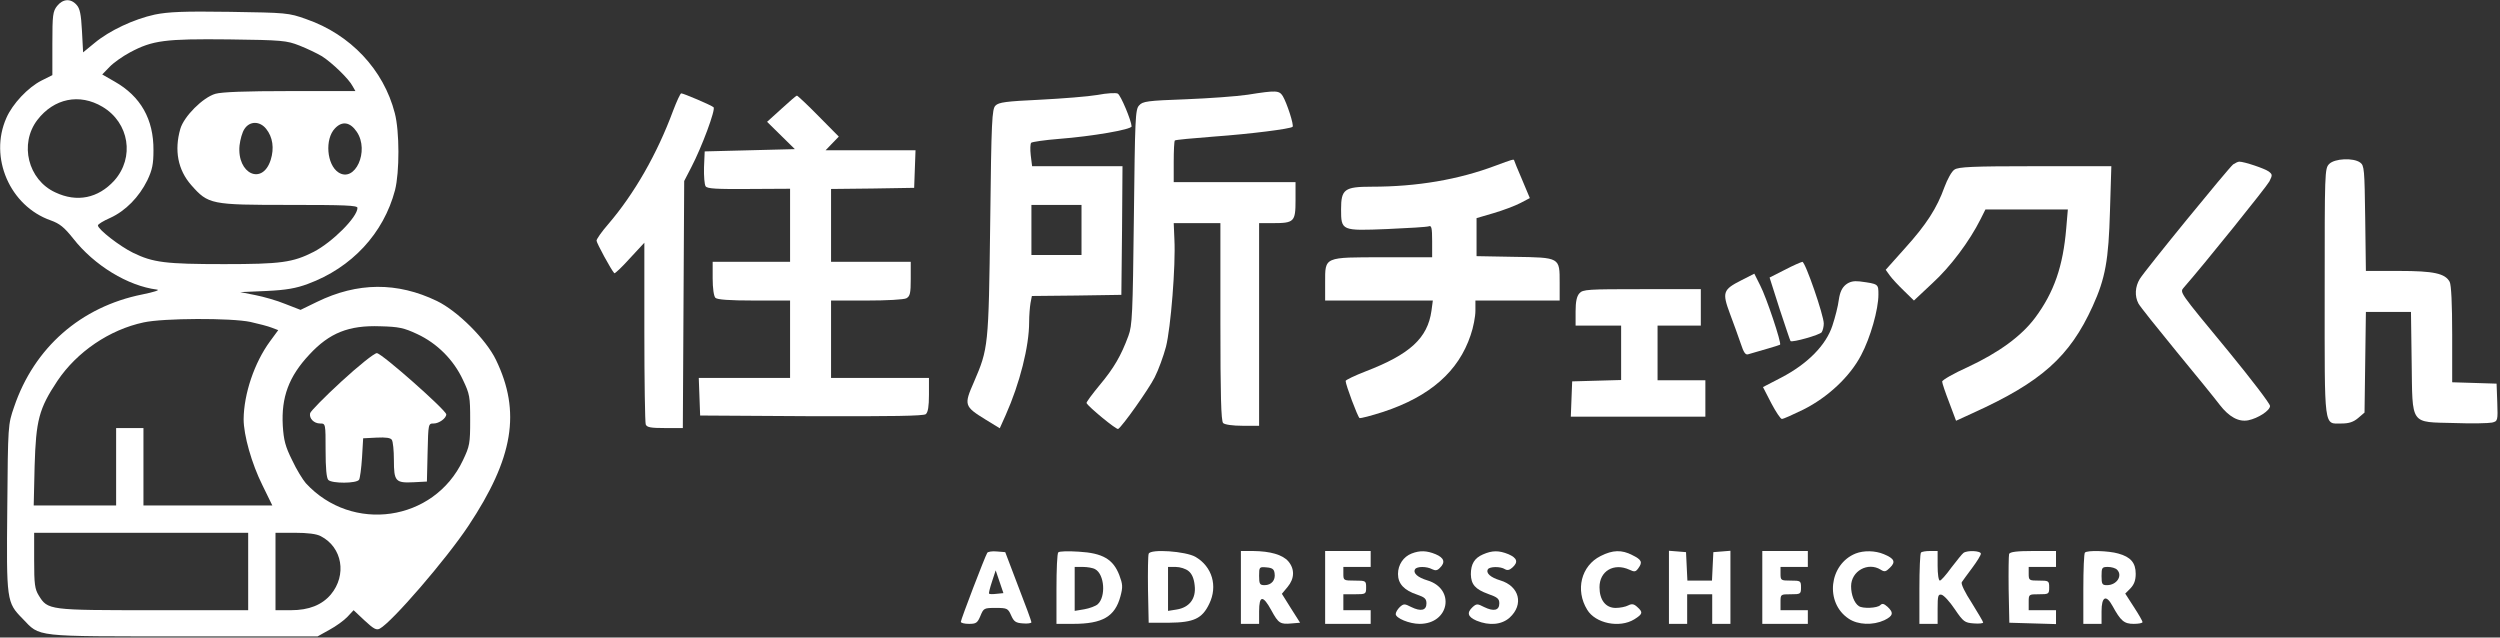 <?xml version="1.0" standalone="no"?>
<!DOCTYPE svg PUBLIC "-//W3C//DTD SVG 20010904//EN"
 "http://www.w3.org/TR/2001/REC-SVG-20010904/DTD/svg10.dtd">
<svg version="1.0" xmlns="http://www.w3.org/2000/svg"
 width="1098pt" height="280pt" viewBox="0 0 1098 280"
 preserveAspectRatio="xMidYMid meet">

<rect x="0" y="0" width="1098" height="280" fill="#333333" stroke="none"/>

<g transform="translate(0,280) scale(0.1,-0.1)"
fill="#fff" stroke="none">
<path d="M251 2774 c-19 -24 -21 -40 -21 -165 l0 -139 -48 -24 c-59 -30 -127
-102 -154 -164 -77 -173 15 -387 195 -450 39 -14 59 -30 98 -79 93 -119 241
-209 369 -225 14 -2 -15 -11 -64 -21 -271 -54 -476 -234 -564 -494 -27 -78
-27 -79 -30 -443 -4 -409 -3 -416 67 -487 79 -82 42 -78 706 -78 l590 0 52 29
c28 15 64 41 79 57 l27 29 49 -46 c39 -36 51 -43 66 -35 54 29 292 305 389
451 198 298 232 501 121 730 -43 89 -168 214 -259 258 -174 84 -349 83 -527
-4 l-72 -35 -67 26 c-36 15 -96 32 -132 39 l-66 13 115 5 c87 4 131 12 182 31
193 71 333 222 383 412 20 79 20 258 -1 338 -49 191 -195 346 -389 413 -78 28
-87 28 -335 32 -204 3 -270 0 -330 -12 -92 -20 -199 -70 -265 -125 l-50 -41
-5 94 c-4 74 -9 99 -24 115 -26 29 -60 26 -85 -5z m1064 -174 c33 -13 77 -34
99 -47 44 -28 119 -100 135 -132 l12 -21 -287 0 c-196 0 -300 -4 -328 -12 -55
-16 -138 -99 -154 -154 -27 -94 -11 -180 48 -247 75 -85 86 -87 430 -87 245 0
300 -2 300 -13 0 -41 -111 -151 -192 -193 -92 -47 -145 -54 -394 -54 -258 0
-312 7 -400 50 -59 29 -154 103 -154 120 0 5 24 20 54 33 68 31 127 92 163
165 22 46 27 72 27 132 1 136 -56 237 -171 302 l-54 31 32 33 c17 18 58 47 90
64 99 53 154 60 434 57 235 -3 254 -5 310 -27z m-865 -269 c118 -70 142 -223
52 -324 -71 -78 -164 -97 -259 -52 -120 55 -159 213 -79 318 73 95 185 118
286 58z m719 -97 c29 -36 36 -85 20 -136 -36 -114 -149 -62 -137 63 3 26 12
59 22 73 23 35 67 35 95 0z m398 -13 c57 -84 -8 -226 -81 -178 -51 34 -60 146
-15 193 32 34 67 28 96 -15z m-467 -835 c36 -8 78 -19 93 -25 l29 -11 -36 -49
c-69 -94 -115 -231 -116 -342 0 -70 35 -195 83 -291 l43 -88 -283 0 -283 0 0
170 0 170 -60 0 -60 0 0 -170 0 -170 -181 0 -181 0 4 173 c6 202 19 252 100
374 86 128 229 225 379 257 87 19 383 20 469 2z m732 -53 c88 -41 160 -113
201 -201 30 -63 32 -74 32 -177 0 -103 -2 -114 -32 -177 -127 -269 -487 -321
-690 -100 -13 15 -41 60 -60 101 -30 60 -37 88 -41 151 -7 125 26 216 117 313
88 95 173 129 311 124 82 -2 104 -7 162 -34z m-742 -1043 l0 -170 -416 0
c-461 0 -464 0 -504 65 -17 28 -20 49 -20 154 l0 121 470 0 470 0 0 -170z
m319 155 c95 -49 115 -171 44 -256 -39 -46 -96 -69 -175 -69 l-68 0 0 170 0
170 85 0 c56 0 96 -5 114 -15z"/>
<path d="M1500 1125 c-74 -68 -136 -131 -138 -140 -5 -23 17 -45 44 -45 24 0
24 0 24 -118 0 -78 4 -122 12 -130 16 -16 124 -16 135 1 4 6 10 50 13 97 l5
85 59 3 c41 2 62 -1 67 -10 5 -7 9 -47 9 -89 0 -93 7 -101 87 -97 l58 3 3 128
c3 127 3 127 27 127 23 0 55 23 55 40 0 18 -285 270 -305 269 -11 0 -80 -55
-155 -124z"/>
<path d="M4820 2383 c-41 -7 -155 -16 -253 -21 -147 -7 -181 -11 -195 -26 -15
-15 -18 -62 -23 -514 -7 -547 -8 -552 -72 -701 -44 -100 -42 -106 52 -164 l62
-38 26 58 c62 139 103 302 103 408 0 29 3 66 6 84 l6 31 197 2 196 3 3 283 2
282 -199 0 -198 0 -6 48 c-3 26 -2 51 2 55 5 4 59 12 122 17 144 11 319 41
319 55 -1 25 -48 138 -61 144 -8 4 -48 2 -89 -6z m-70 -593 l0 -110 -110 0
-110 0 0 110 0 110 110 0 110 0 0 -110z"/>
<path d="M5480 2384 c-47 -7 -169 -16 -272 -20 -168 -6 -190 -9 -205 -27 -17
-17 -18 -59 -23 -491 -5 -425 -7 -476 -24 -521 -32 -87 -64 -142 -126 -216
-33 -40 -59 -75 -58 -79 6 -15 132 -119 139 -114 19 12 133 173 160 226 17 33
39 94 50 135 21 83 43 357 37 471 l-3 72 103 0 102 0 0 -433 c0 -323 3 -436
12 -445 7 -7 42 -12 85 -12 l73 0 0 445 0 445 61 0 c93 0 99 6 99 100 l0 80
-267 0 -268 0 0 89 c0 49 2 91 5 94 3 3 79 10 170 17 166 12 337 34 347 43 7
7 -25 105 -43 135 -16 25 -28 26 -154 6z"/>
<path d="M2956 2313 c-70 -189 -170 -364 -285 -498 -28 -32 -51 -65 -51 -72 0
-10 64 -128 78 -143 2 -3 33 26 68 65 l64 69 0 -391 c0 -215 3 -398 6 -407 5
-13 22 -16 85 -16 l78 0 3 543 3 542 31 60 c47 90 108 255 98 264 -10 9 -132
61 -142 61 -4 0 -20 -35 -36 -77z"/>
<path d="M3432 2322 l-63 -57 61 -60 61 -60 -198 -5 -198 -5 -3 -70 c-1 -38 2
-76 7 -83 6 -11 49 -13 190 -12 l181 1 0 -161 0 -160 -170 0 -170 0 0 -73 c0
-43 5 -78 12 -85 8 -8 60 -12 170 -12 l158 0 0 -170 0 -170 -200 0 -201 0 3
-82 3 -83 489 -3 c353 -1 493 1 502 9 10 8 14 35 14 85 l0 74 -215 0 -215 0 0
170 0 170 156 0 c88 0 164 4 175 10 16 9 19 22 19 85 l0 75 -175 0 -175 0 0
160 0 160 183 2 182 3 3 83 3 82 -197 0 -198 0 29 30 29 30 -89 90 c-49 50
-92 90 -95 90 -3 0 -33 -26 -68 -58z"/>
<path d="M6570 2073 c-164 -62 -346 -93 -546 -93 -119 0 -134 -11 -134 -99 0
-95 2 -95 202 -87 93 4 175 9 183 12 12 5 15 -6 15 -65 l0 -71 -213 0 c-264 0
-257 3 -257 -111 l0 -79 236 0 237 0 -6 -45 c-17 -120 -94 -191 -289 -266 -49
-19 -88 -38 -88 -42 0 -17 53 -158 61 -163 5 -2 51 10 104 27 206 68 331 178
384 337 12 34 21 82 21 107 l0 45 185 0 185 0 0 78 c0 112 3 111 -201 114
l-164 3 0 84 0 83 75 22 c41 12 94 32 117 44 l42 22 -34 81 c-19 44 -35 83
-35 85 0 6 -11 3 -80 -23z"/>
<path d="M10230 2080 c-20 -20 -20 -33 -20 -564 0 -612 -5 -576 75 -576 32 0
52 7 72 24 l28 24 3 221 3 221 99 0 99 0 3 -220 c4 -281 -9 -263 188 -268 77
-3 151 -1 165 2 25 6 26 8 23 89 l-3 82 -97 3 -98 3 0 210 c0 132 -4 218 -11
231 -20 37 -69 48 -223 48 l-145 0 -3 231 c-3 215 -4 232 -22 245 -30 22 -112
18 -136 -6z"/>
<path d="M9808 2078 c-22 -18 -387 -465 -410 -503 -21 -34 -23 -76 -6 -108 6
-12 82 -107 168 -212 86 -104 171 -209 189 -233 41 -53 83 -76 125 -68 44 9
96 43 96 63 0 10 -82 117 -181 238 -223 270 -216 260 -197 283 87 99 363 442
375 465 14 28 14 31 -3 44 -18 13 -107 43 -129 43 -6 0 -18 -6 -27 -12z"/>
<path d="M8584 2055 c-12 -7 -31 -42 -44 -77 -33 -92 -79 -164 -174 -269 l-84
-94 18 -25 c10 -14 38 -44 62 -67 l44 -43 81 76 c79 72 163 184 212 282 l21
42 181 0 181 0 -7 -82 c-14 -167 -53 -281 -137 -394 -60 -80 -158 -152 -295
-216 -62 -28 -113 -57 -113 -64 0 -7 14 -48 31 -92 l30 -80 72 33 c303 137
427 248 528 470 56 123 70 203 76 418 l6 197 -334 0 c-276 0 -338 -3 -355 -15z"/>
<path d="M7839 1615 l-67 -34 44 -138 c25 -75 46 -139 48 -141 8 -7 129 27
137 39 5 8 9 25 9 38 0 36 -81 271 -94 271 -6 -1 -41 -16 -77 -35z"/>
<path d="M7648 1569 c-81 -41 -85 -53 -50 -147 16 -42 37 -101 47 -130 13 -40
21 -52 33 -48 53 15 138 40 140 42 8 5 -61 211 -87 260 l-26 52 -57 -29z"/>
<path d="M8107 1550 c-17 -14 -26 -33 -31 -67 -3 -26 -16 -77 -28 -113 -28
-86 -109 -168 -224 -228 l-81 -42 36 -70 c20 -38 41 -70 47 -70 7 0 49 19 94
41 108 54 205 145 254 239 41 77 76 201 76 266 0 47 1 47 -82 58 -27 3 -44 -1
-61 -14z"/>
<path d="M6937 1512 c-12 -13 -17 -37 -17 -80 l0 -62 100 0 100 0 0 -120 0
-119 -107 -3 -108 -3 -3 -77 -3 -78 296 0 295 0 0 80 0 80 -105 0 -105 0 0
120 0 120 95 0 95 0 0 80 0 80 -258 0 c-238 0 -260 -1 -275 -18z"/>
<path d="M4336 372 c-10 -16 -116 -293 -116 -303 0 -5 16 -9 36 -9 31 0 37 4
50 35 14 34 16 35 67 35 51 0 54 -2 68 -33 12 -27 20 -33 52 -35 20 -2 37 1
37 5 0 5 -26 76 -58 158 l-57 150 -37 3 c-20 2 -39 -1 -42 -6z m41 -180 c-16
-2 -31 -2 -33 1 -2 2 4 26 13 53 l16 49 17 -50 17 -50 -30 -3z"/>
<path d="M4648 374 c-5 -4 -8 -76 -8 -161 l0 -153 73 0 c130 0 184 32 208 121
11 41 10 53 -5 93 -27 70 -73 97 -178 103 -46 3 -86 2 -90 -3z m162 -74 c41
-22 48 -121 11 -154 -9 -8 -36 -18 -59 -22 l-42 -7 0 97 0 96 36 0 c19 0 44
-4 54 -10z"/>
<path d="M5045 368 c-3 -7 -4 -79 -3 -158 l3 -145 90 0 c108 1 145 18 176 83
38 78 13 163 -60 206 -43 25 -198 36 -206 14z m175 -76 c15 -12 24 -33 27 -63
7 -58 -23 -97 -79 -106 l-38 -6 0 97 0 96 34 0 c19 0 44 -8 56 -18z"/>
<path d="M5450 220 l0 -160 40 0 40 0 0 55 c0 71 17 72 54 4 31 -57 39 -62 90
-57 l36 3 -40 63 -40 64 25 30 c31 37 32 79 3 113 -26 29 -78 44 -155 45 l-53
0 0 -160z m148 62 c5 -30 -14 -52 -44 -52 -21 0 -24 5 -24 41 0 39 1 40 33 37
25 -2 33 -8 35 -26z"/>
<path d="M5820 220 l0 -160 100 0 100 0 0 30 0 30 -60 0 -60 0 0 35 0 35 50 0
c49 0 50 1 50 30 0 29 -1 30 -50 30 -49 0 -50 1 -50 30 l0 30 60 0 60 0 0 35
0 35 -100 0 -100 0 0 -160z"/>
<path d="M6200 369 c-36 -14 -60 -49 -60 -90 0 -43 27 -72 85 -91 32 -11 40
-18 40 -38 0 -31 -24 -37 -67 -16 -29 15 -33 15 -50 0 -10 -10 -18 -23 -18
-31 0 -18 60 -43 105 -43 131 0 158 154 34 191 -43 13 -64 32 -54 49 8 13 51
13 75 0 14 -7 23 -6 34 6 25 24 19 44 -19 60 -39 16 -69 17 -105 3z"/>
<path d="M6513 365 c-37 -16 -53 -42 -53 -87 1 -45 19 -66 77 -87 40 -14 48
-21 48 -41 0 -31 -24 -37 -67 -16 -29 15 -33 15 -50 0 -27 -25 -22 -43 17 -60
56 -23 110 -18 145 13 64 58 43 139 -41 164 -43 13 -64 32 -54 49 8 12 55 13
75 0 10 -6 20 -4 32 7 27 24 22 42 -17 59 -42 17 -71 17 -112 -1z"/>
<path d="M7030 358 c-86 -43 -112 -150 -59 -236 36 -60 142 -82 207 -42 37 23
39 31 13 54 -15 14 -24 15 -40 7 -11 -6 -36 -11 -55 -11 -44 0 -71 35 -71 91
0 71 63 108 131 77 23 -11 28 -10 40 7 19 26 14 37 -27 57 -46 24 -86 23 -139
-4z"/>
<path d="M7330 221 l0 -161 40 0 40 0 0 65 0 65 55 0 55 0 0 -65 0 -65 40 0
40 0 0 161 0 160 -37 -3 -38 -3 -3 -62 -3 -63 -54 0 -54 0 -3 63 -3 62 -37 3
-38 3 0 -160z"/>
<path d="M7740 220 l0 -160 100 0 100 0 0 30 0 30 -60 0 -60 0 0 35 c0 35 0
35 45 35 43 0 45 1 45 30 0 29 -2 30 -45 30 -43 0 -45 1 -45 30 l0 30 60 0 60
0 0 35 0 35 -100 0 -100 0 0 -160z"/>
<path d="M8150 369 c-117 -47 -136 -216 -31 -286 41 -28 107 -30 157 -7 39 19
42 33 14 59 -16 14 -23 16 -32 7 -13 -13 -77 -16 -94 -4 -20 13 -34 50 -34 87
0 67 74 108 130 73 17 -11 23 -9 41 9 26 25 19 40 -27 59 -38 16 -88 17 -124
3z"/>
<path d="M8437 373 c-4 -3 -7 -75 -7 -160 l0 -153 40 0 40 0 0 66 c0 57 2 65
17 62 10 -2 36 -30 58 -63 38 -56 44 -60 83 -63 23 -2 42 0 42 4 0 4 -23 42
-50 86 -30 46 -48 83 -44 91 4 6 25 35 46 63 21 28 38 56 38 62 0 13 -58 16
-76 4 -6 -4 -29 -33 -53 -64 -23 -32 -46 -58 -51 -58 -6 0 -10 29 -10 65 l0
65 -33 0 c-19 0 -37 -3 -40 -7z"/>
<path d="M8824 367 c-2 -7 -3 -78 -2 -157 l3 -145 103 -3 102 -3 0 31 0 30
-60 0 -60 0 0 35 c0 35 0 35 45 35 43 0 45 1 45 30 0 29 -2 30 -45 30 -43 0
-45 1 -45 30 l0 30 60 0 60 0 0 35 0 35 -100 0 c-73 0 -102 -4 -106 -13z"/>
<path d="M9157 373 c-4 -3 -7 -75 -7 -160 l0 -153 40 0 40 0 0 55 c0 65 20 75
48 24 36 -66 51 -79 93 -79 21 0 39 3 39 8 0 4 -17 34 -38 66 l-38 59 23 23
c16 17 23 35 23 64 0 48 -22 74 -77 89 -42 12 -136 15 -146 4z m141 -75 c26
-26 -1 -68 -44 -68 -21 0 -24 4 -24 40 0 37 2 40 28 40 15 0 33 -5 40 -12z"/>
</g>
</svg>
